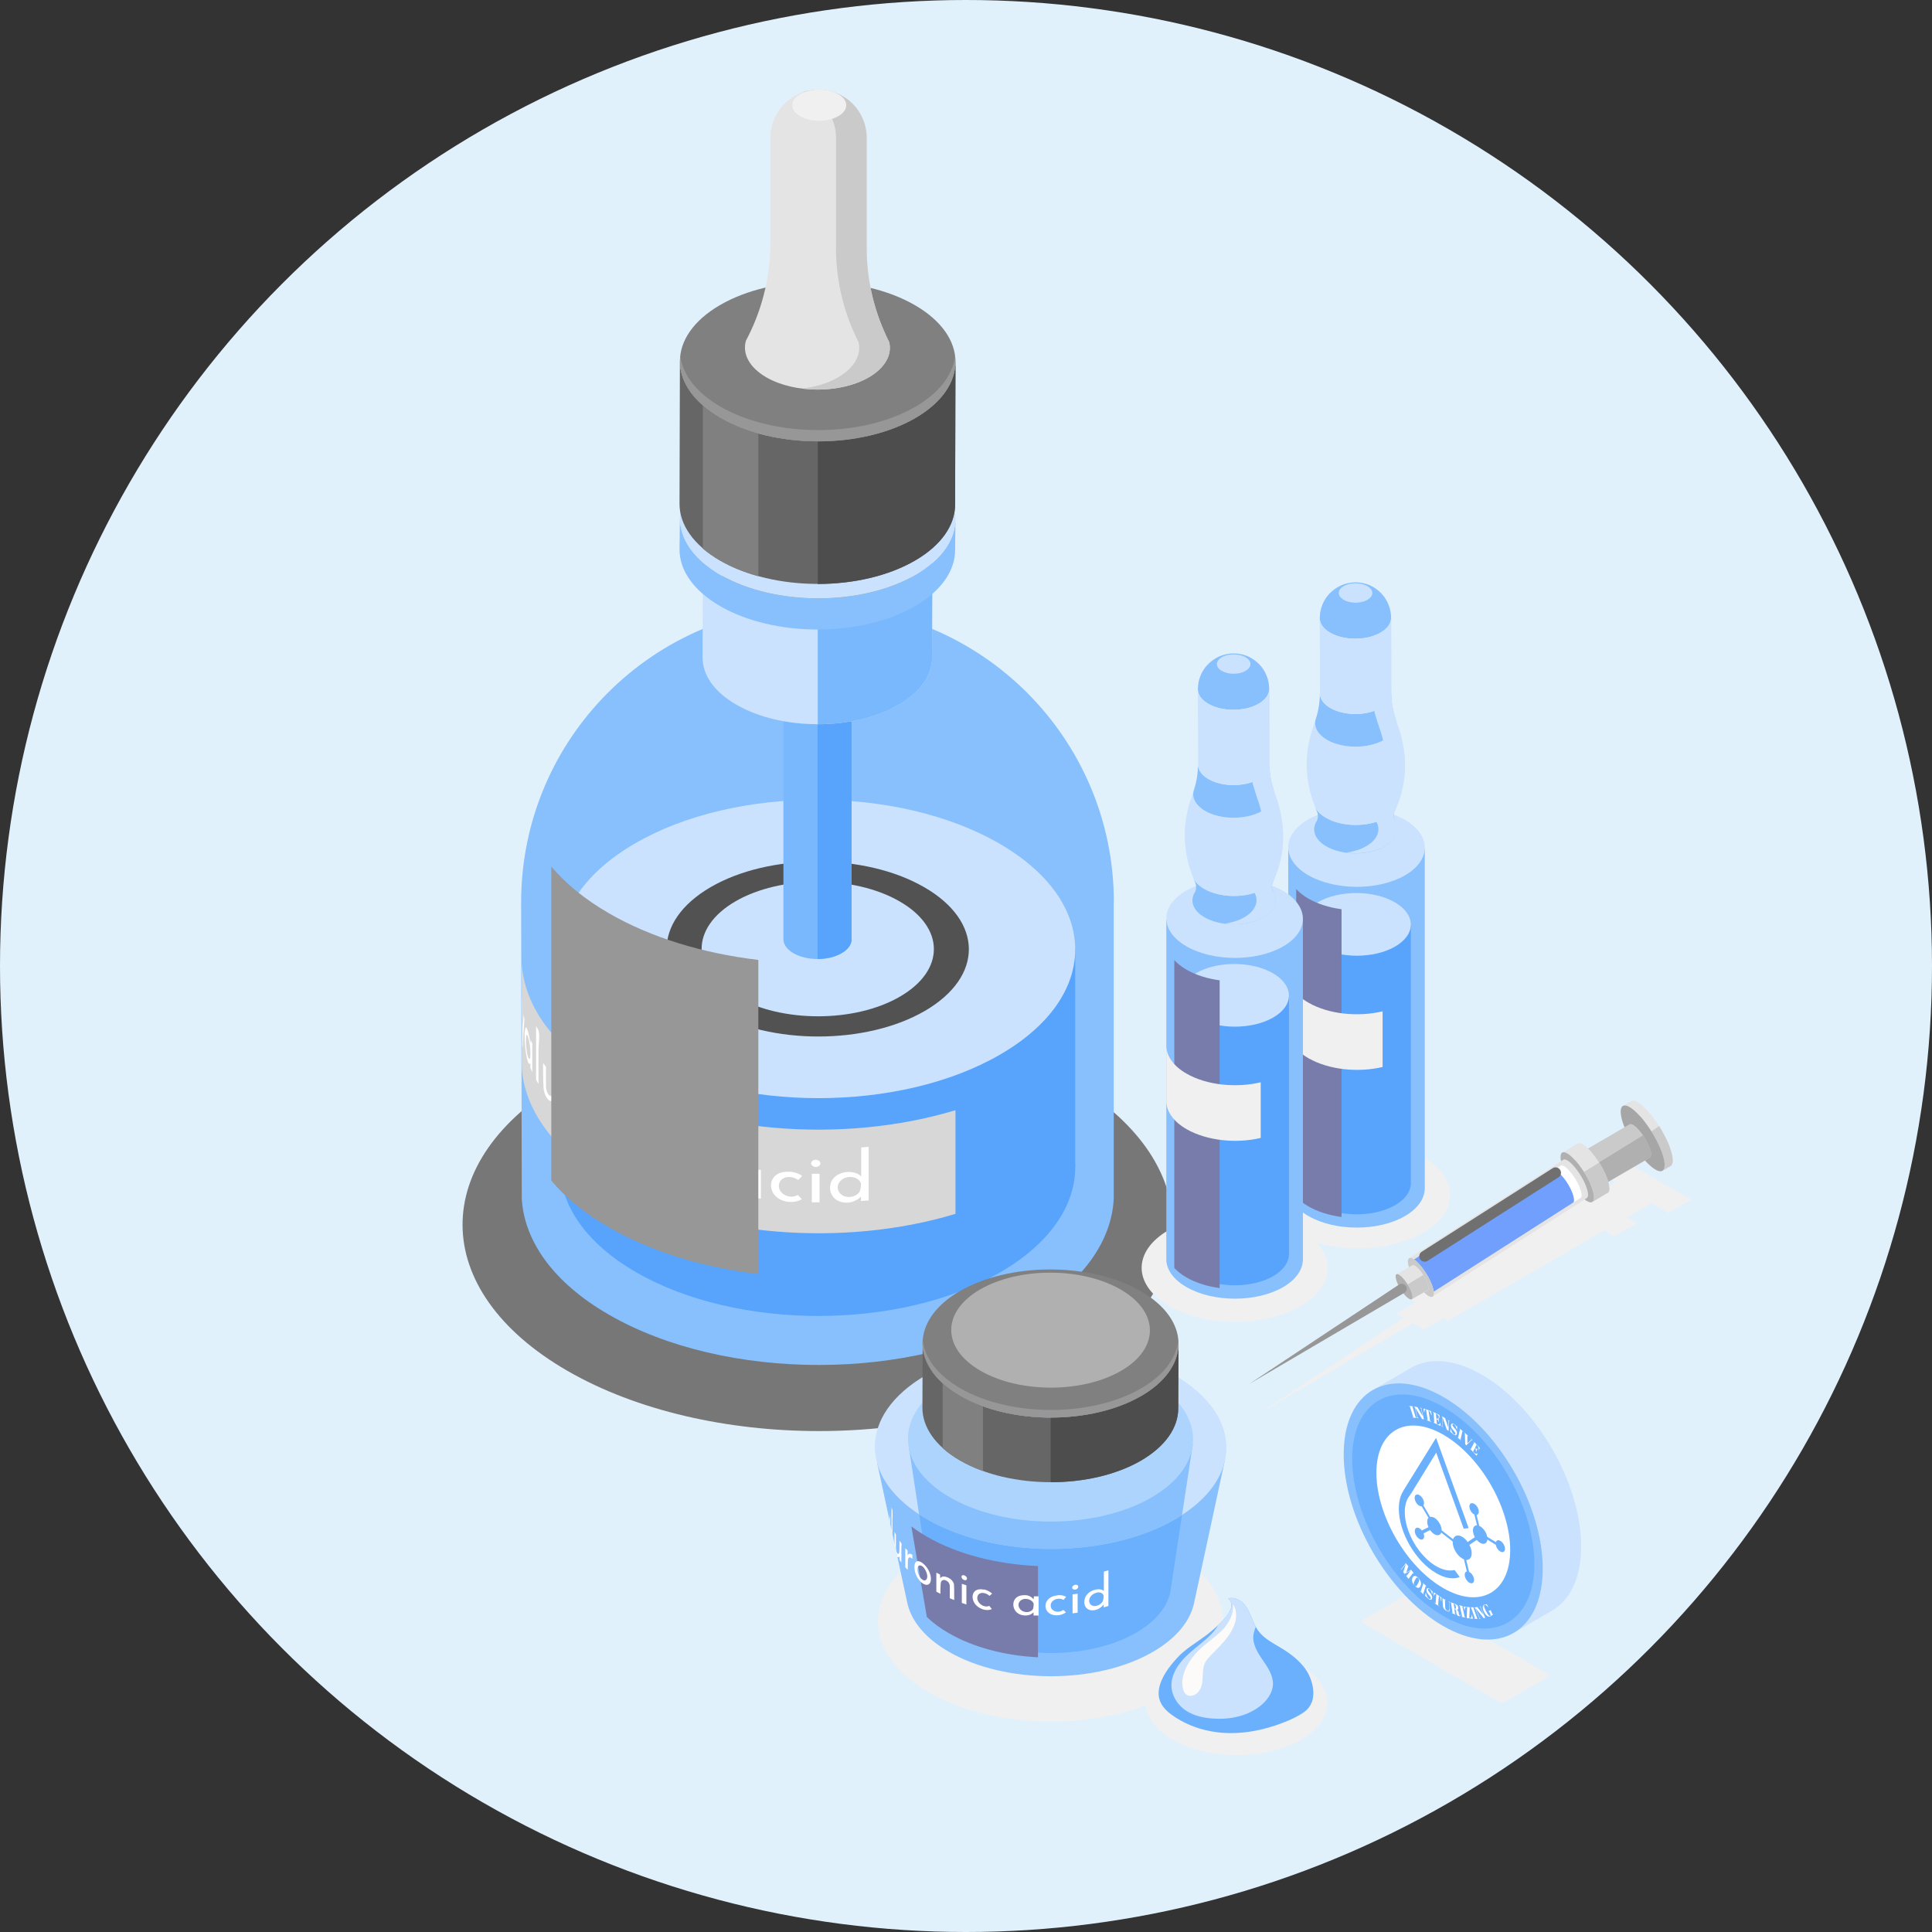 <?xml version="1.0" encoding="UTF-8"?>
<svg xmlns="http://www.w3.org/2000/svg" viewBox="0 0 152.48 152.48">
  <rect x="0" y="0" width="152.48" height="152.48" fill="#333333" stroke="none"/>
  <g isolation="isolate">
    <g id="_レイヤー_1" data-name="レイヤー 1">
      <circle cx="76.24" cy="76.24" r="76.24" fill="#e1f1fc"/>
      <g>
        <g>
          <path d="M118.27,134.3l-10.67-6.18c-.14-.08-.13-.23.04-.32l3.24-1.87c.17-.1.42-.11.56-.02l10.67,6.18c.14.08.13.23-.04.32l-3.24,1.87c-.17.1-.42.11-.56.02Z" fill="#f0f0f0"/>
          <g>
            <g isolation="isolate">
              <path d="M116.96,108.5c-2.18-1.26-4.16-1.38-5.59-.55l-3.03,1.76c1.43-.83,3.41-.71,5.59.55,4.34,2.51,7.85,8.58,7.83,13.57,0,2.48-.88,4.22-2.29,5.04l3.03-1.76c1.41-.82,2.29-2.56,2.29-5.04.01-4.99-3.49-11.06-7.83-13.57Z" fill="#cae2fd"/>
              <path d="M113.93,110.26c4.34,2.51,7.85,8.58,7.83,13.57-.01,4.99-3.54,7-7.88,4.49-4.34-2.51-7.85-8.58-7.83-13.57.01-4.99,3.54-7,7.88-4.49Z" fill="#87c0fd"/>
              <polygon points="109.79 111.51 112.59 112.06 117.22 115.19 120.26 119.88 120.26 123.6 118.78 126.22 115.15 127.38 111.9 125.01 108.66 120.68 107.59 115.89 107.87 113.21 109.79 111.51" fill="#fff"/>
            </g>
            <g>
              <g>
                <path d="M113.91,111.04c-3.97-2.29-7.19-.46-7.19,4.1s3.22,10.11,7.19,12.4c3.97,2.29,7.19.46,7.19-4.1s-3.22-10.11-7.19-12.4ZM113.91,125.34c-2.92-1.68-5.28-5.76-5.28-9.1s2.36-4.69,5.28-3.01c2.92,1.68,5.28,5.76,5.28,9.1s-2.36,4.69-5.28,3.01Z" fill="#6ab0fd"/>
                <g>
                  <path d="M115.91,120.6l-2.57-7.12-2.57,4.15h0s-.05.09-.07.13l-.09.17c-.14.32-.21.71-.21,1.14,0,1.87,1.32,4.15,2.95,5.09.7.41,1.35.5,1.86.31l-.41-.56c-.41.1-.91.01-1.45-.3-1.37-.79-2.48-2.71-2.48-4.27,0-.49.11-.91.32-1.21l.2-.29,1.96-3.19,2.16,5.97s0,.02.01.03l.4-.05s0,0,0,0Z" fill="#6ab0fd"/>
                  <path d="M118.41,121.61c-.17-.1-.3-.05-.35.1l-.68-.42c-.06-.32-.29-.67-.56-.83-.02-.01-.05-.02-.07-.03l-.21-.86c.1-.02.17-.11.17-.26,0-.23-.16-.52-.37-.63s-.37-.02-.37.21.16.52.37.63c0,0,.01,0,.02,0l.21.86c-.19,0-.32.14-.32.4,0,.17.06.37.15.54l-.57.38c-.12-.17-.27-.32-.43-.41-.34-.2-.62-.1-.72.19l-.9-.7s0,0,0,0c0-.36-.26-.8-.57-.99-.13-.07-.24-.09-.34-.07l-.53-.91s.05-.1.05-.18c0-.23-.16-.52-.37-.63-.2-.12-.37-.02-.37.21s.16.52.37.63c.07.04.13.05.19.05l.53.9c-.07.07-.1.18-.1.32s.04.28.1.42l-.52.26c-.06-.07-.12-.13-.19-.17-.2-.12-.37-.02-.37.21s.16.52.37.63c.2.12.37.02.37-.21,0-.07-.02-.15-.05-.23l.52-.26c.1.14.21.26.34.33.25.14.46.08.54-.13l.9.7s0,.03,0,.04c0,.48.34,1.06.75,1.3.05.03.1.05.14.07l.23.95c-.1.02-.17.11-.17.26,0,.23.16.52.37.63.2.12.37.02.37-.21s-.16-.52-.37-.63c0,0-.01,0-.02,0l-.23-.95c.26,0,.43-.19.43-.53,0-.21-.07-.45-.18-.66l.58-.39c.08.09.17.17.27.23.3.17.54.05.57-.26l.66.41c.04.21.18.43.36.53.2.12.37.02.37-.21s-.16-.52-.37-.63Z" fill="#6ab0fd"/>
                </g>
              </g>
              <g>
                <path d="M111.59,124.19h-.01s-.05-.05-.05-.05l-.36.46.05.06h-.01s-.27-.33-.27-.33h.01s.05.05.05.05l.34-.43h0s-.48.27-.48.27l-.11-.14.2-.64h0s-.34.43-.34.43l.05.06h-.01s-.12-.14-.12-.14h.01s.05.05.05.05l.36-.46-.05-.06h.01s.24.29.24.29l-.16.5.38-.22.23.3Z" fill="#fff"/>
                <path d="M111.95,124.55c.2.22.25.44.16.63-.09.19-.24.2-.46-.03-.21-.22-.26-.44-.17-.63.09-.2.26-.2.47.03ZM111.93,124.95c.08-.18.12-.27,0-.39-.11-.12-.16-.04-.25.14l-.03.06c-.08.16-.11.27,0,.38.11.11.16.04.24-.13l.03-.06Z" fill="#fff"/>
                <path d="M112.59,125.19v.02s-.06-.05-.06-.05l-.2.63.05.05v.02s-.31-.28-.31-.28v-.02s.06.05.06.05l.2-.63-.05-.05v-.02s.31.28.31.28Z" fill="#fff"/>
                <path d="M112.92,126.17c.02-.09-.04-.16-.16-.3-.11-.13-.2-.26-.17-.42.02-.12.13-.16.28-.03.09.08.14.15.17.18.02.01.02.01.03,0h.01s-.04.22-.04.22h-.02c-.03-.15-.08-.31-.18-.39-.07-.06-.13-.06-.14,0-.02.08.05.16.14.27.11.12.22.26.19.43-.03.15-.15.17-.3.05-.1-.08-.18-.18-.2-.2-.02-.01-.02,0-.04,0h-.01s.04-.27.04-.27h.02c.03.16.1.36.21.45.06.05.13.07.15,0Z" fill="#fff"/>
                <path d="M113.75,126.36h-.02c-.04-.23-.07-.33-.16-.39h-.01s-.06.73-.06.73l.09.06v.02s-.38-.25-.38-.25v-.02s.09.06.09.06l.06-.74h-.01c-.09-.07-.13-.01-.2.13h-.02s.03-.29.03-.29l.6.41v.29Z" fill="#fff"/>
                <path d="M114.4,126.97l-.02-.54-.07-.04v-.02s.15.08.15.08v.02s-.06-.03-.06-.03l.02.54c0,.19-.04.27-.25.16-.17-.09-.29-.22-.3-.46l-.02-.52-.06-.03v-.02s.32.17.32.17v.02s-.07-.04-.07-.04l.02.56c0,.13.04.24.16.31.1.05.17.01.16-.16Z" fill="#fff"/>
                <path d="M114.78,126.98l.06.42.07.02v.02s-.33-.12-.33-.12v-.02s.06.02.06.02l-.12-.84-.07-.02v-.02s.3.11.3.11c.21.08.32.14.34.33.02.15-.04.18-.14.15h0c.11.06.16.13.18.28v.07c.02.08.03.11.06.12.02,0,.03,0,.03-.09h.02c0,.15-.02.17-.11.14-.13-.05-.17-.11-.2-.29v-.09c-.03-.09-.05-.14-.1-.16l-.05-.02ZM114.78,126.96h.03c.07.04.11,0,.09-.13v-.04c-.03-.14-.07-.18-.14-.21h-.03s.06.38.06.38Z" fill="#fff"/>
                <path d="M115.46,126.76v.02s-.05-.01-.05-.01l.19.86h.05s0,.04,0,.04l-.3-.07v-.02s.05.01.05.01l-.19-.86h-.05s0-.04,0-.04l.3.07Z" fill="#fff"/>
                <path d="M116,126.87l-.04.83h.03c.11.02.18-.07.16-.26h.02s.08.32.08.32l-.49-.06v-.02s.03-.83.03-.83h-.04c-.12-.02-.14.03-.15.23h-.02s-.07-.29-.07-.29l.47.06v.03Z" fill="#fff"/>
                <path d="M116.32,126.84v.03s-.04,0-.04,0l.31.87h.05s0,.02,0,.02h-.28s0-.02,0-.02h.05s-.31-.87-.31-.87h-.05s0-.02,0-.02h.28Z" fill="#fff"/>
                <path d="M117.22,127.69l-.12.02-.65-.8.35.83h.05s.01.02.01.02l-.12.02v-.02s.04,0,.04,0l-.37-.87h-.05s-.01-.02-.01-.02l.24-.04.5.62-.27-.63h-.05s-.01-.02-.01-.02l.12-.02v.02s-.04,0-.04,0l.38.89Z" fill="#fff"/>
                <path d="M117.64,127.42l-.13-.25-.05.02v-.03s.21-.09.21-.09v.03s-.02.01-.02.01l.19.36h-.01s-.03-.02-.06-.01c-.03.01-.07.08-.14.11-.17.06-.34-.04-.5-.35-.16-.31-.13-.52.03-.58.08-.03.14,0,.17-.02.01,0,.01-.02,0-.03h0s.15.27.15.27h-.01c-.12-.12-.23-.23-.3-.2-.08.03-.06.16.08.43l.05.1c.13.26.24.37.31.35.06-.02.04-.06,0-.12Z" fill="#fff"/>
              </g>
              <g>
                <path d="M111.51,110.99v.02s-.04,0-.04,0l.27.87h.05s0,.03,0,.03l-.29-.03v-.02s.04,0,.04,0l-.27-.87h-.05s0-.03,0-.03l.29.03Z" fill="#fff"/>
                <path d="M112.37,112.02l-.14-.03-.54-.91.2.82h.05s0,.04,0,.04l-.13-.03v-.02s.05.01.05.01l-.21-.86h-.05s0-.04,0-.04l.27.06.42.71-.15-.63h-.05s0-.04,0-.04l.13.03v.02s-.05-.01-.05-.01l.22.89Z" fill="#fff"/>
                <path d="M112.99,111.69h-.02c-.09-.23-.13-.33-.22-.36h-.01s.13.83.13.83l.09.03v.03s-.36-.13-.36-.13v-.03s.08.03.08.03l-.13-.84h-.01c-.09-.04-.11.05-.13.23h-.02s-.04-.32-.04-.32l.59.21.06.32Z" fill="#fff"/>
                <path d="M113.6,111.67l.03.25h-.02c-.07-.2-.12-.27-.24-.33l-.04-.02.03.38.03.02c.07.03.1-.02.12-.1h.02s.03.37.03.37h-.02c-.03-.14-.08-.21-.15-.24h-.02s.03.38.03.38l.04.02c.13.06.21,0,.23-.12h.02s.01.27.01.27l-.56-.27v-.03s.06.03.06.03l-.06-.8-.06-.03v-.03s.53.26.53.26Z" fill="#fff"/>
                <path d="M114.33,112.93l-.14-.09-.34-.97-.02.73.06.03v.02s-.14-.09-.14-.09v-.02s.06.03.06.03l.02-.77-.06-.03v-.02s.28.17.28.17l.26.75v-.56s-.04-.03-.04-.03v-.02s.14.09.14.09v.02s-.06-.03-.06-.03l-.02.79Z" fill="#fff"/>
                <path d="M114.87,113.18c.01-.09-.05-.17-.17-.3-.12-.13-.21-.25-.18-.41.02-.12.12-.17.27-.06.09.07.14.14.18.17.02.01.02,0,.03,0h.01s-.02.23-.02.23h-.02c-.04-.15-.09-.31-.2-.39-.07-.05-.13-.05-.14.02-.01.08.06.16.15.26.11.12.23.25.21.43-.02.16-.13.19-.28.08-.1-.07-.18-.17-.21-.19-.02-.01-.02,0-.03.01h-.01s.02-.28.02-.28h.02c.04.16.12.36.23.44.06.05.13.06.14-.02Z" fill="#fff"/>
                <path d="M115.48,112.98v.02s-.06-.05-.06-.05l-.15.68.06.05v.02s-.31-.26-.31-.26v-.02s.06.05.06.05l.15-.68-.06-.05v-.02s.31.26.31.26Z" fill="#fff"/>
                <path d="M116.14,113.61l-.08-.07v-.02s.16.14.16.14v.02s-.05-.04-.05-.04l-.45.43-.08-.08-.03-.89-.05-.04v-.02s.33.3.33.3v.02s-.08-.07-.08-.07v.63s.33-.31.33-.31Z" fill="#fff"/>
                <path d="M116.79,114.28l-.07.17-.02-.02c0-.17-.02-.25-.13-.38l-.03-.04-.13.26.03.03c.06.07.12.06.17.02v.02s-.11.25-.11.25l-.02-.02c.02-.11,0-.18-.06-.25l-.02-.02-.14.27.04.04c.12.13.24.15.31.09l.02.02-.1.17-.51-.56v-.02s.06.06.06.06l.28-.54-.06-.06v-.02s.5.53.5.53Z" fill="#fff"/>
              </g>
            </g>
          </g>
        </g>
        <g>
          <path d="M84.29,85.23c10.98,6.34,11.04,16.62.13,22.96-10.91,6.34-28.65,6.34-39.64,0-10.98-6.34-11.04-16.62-.13-22.96,10.91-6.34,28.65-6.34,39.64,0Z" fill="#787777"/>
          <path d="M87.91,71.21c0-12.92-10.47-23.39-23.39-23.39h0c-12.92,0-23.39,10.47-23.39,23.39l.05,23.39c.19,3.33,2.48,6.63,6.88,9.16,9.16,5.29,23.96,5.29,33.06,0,4.37-2.54,6.62-5.84,6.78-9.16v-23.39Z" fill="#87c0fd"/>
          <g>
            <path d="M78.86,83.76c7.96,4.6,8.01,12.05.09,16.65-7.91,4.6-20.78,4.6-28.75,0-7.96-4.6-8.01-12.05-.09-16.65,7.91-4.6,20.78-4.6,28.75,0Z" fill="#58a4fd"/>
            <rect x="44.21" y="74.9" width="40.65" height="17.18" fill="#58a4fd"/>
            <path d="M78.86,66.57c7.96,4.6,8.01,12.05.09,16.65-7.91,4.6-20.78,4.6-28.75,0-7.96-4.6-8.01-12.05-.09-16.65,7.91-4.6,20.78-4.6,28.75,0Z" fill="#cae2fd"/>
            <g mix-blend-mode="screen">
              <path d="M72.94,70.02c-4.67-2.7-12.22-2.7-16.86,0-4.64,2.7-4.62,7.07.06,9.76,4.67,2.7,12.22,2.7,16.86,0,4.64-2.7,4.62-7.07-.06-9.76ZM71.04,78.65c-3.57,2.08-9.37,2.08-12.96,0-3.59-2.07-3.61-5.43-.04-7.51,3.57-2.07,9.37-2.07,12.96,0,3.59,2.07,3.61,5.43.04,7.51Z" fill="#525252"/>
            </g>
          </g>
          <g isolation="isolate">
            <path d="M67.21,54.43v19.71c0,.4-.27.79-.79,1.09-1.05.61-2.75.61-3.8,0-.53-.31-.79-.71-.79-1.11v-19.71c0,.4.27.8.8,1.11,1.05.61,2.75.61,3.8,0,.52-.3.78-.7.78-1.09Z" fill="#79b8fd"/>
            <path d="M67.21,54.43v19.71c0,.4-.27.79-.79,1.09-.52.3-1.21.46-1.9.46v-19.71c.69,0,1.38-.15,1.91-.46.52-.3.78-.7.78-1.09Z" fill="#58a4fd"/>
            <path d="M66.42,53.32c1.05.61,1.06,1.59.01,2.2-1.05.61-2.75.61-3.8,0-1.05-.61-1.06-1.59-.01-2.2,1.05-.61,2.75-.61,3.8,0Z" fill="gray"/>
          </g>
          <g isolation="isolate">
            <path d="M73.59,42.57l-.03,9.37c0,1.33-.88,2.67-2.63,3.68-3.53,2.05-9.26,2.05-12.81,0-1.79-1.03-2.68-2.38-2.67-3.74l.03-9.37c0,1.35.89,2.7,2.67,3.74,3.55,2.05,9.28,2.05,12.81,0,1.75-1.02,2.63-2.35,2.63-3.68Z" fill="#cae2fd"/>
            <path d="M73.59,42.56l-.03,9.38c0,1.33-.88,2.67-2.63,3.68-1.76,1.03-4.08,1.54-6.39,1.54v-9.38c2.33,0,4.65-.51,6.42-1.54,1.75-1.02,2.63-2.35,2.63-3.68Z" fill="#79b8fd"/>
            <path d="M70.91,38.83c3.55,2.05,3.57,5.37.04,7.42-3.53,2.05-9.26,2.05-12.81,0-3.55-2.05-3.57-5.37-.04-7.42,3.53-2.05,9.26-2.05,12.81,0Z" fill="gray"/>
          </g>
          <g isolation="isolate">
            <path d="M75.41,40.96l-.03,2.46c0,1.6-1.06,3.2-3.16,4.42-4.23,2.46-11.12,2.46-15.38,0-2.14-1.24-3.22-2.86-3.21-4.49l.03-2.46c0,1.62,1.07,3.25,3.21,4.49,4.26,2.46,11.15,2.46,15.38,0,2.1-1.22,3.16-2.82,3.16-4.42Z" fill="#87c0fd"/>
            <path d="M72.2,36.47c4.26,2.46,4.28,6.45.05,8.91-4.23,2.46-11.12,2.46-15.38,0-4.26-2.46-4.28-6.45-.05-8.91,4.23-2.46,11.12-2.46,15.38,0Z" fill="#cae2fd"/>
          </g>
          <g isolation="isolate">
            <path d="M75.41,28.56l-.03,11.26c0,1.6-1.06,3.2-3.16,4.42-4.23,2.46-11.12,2.46-15.38,0-2.14-1.24-3.22-2.86-3.21-4.49l.03-11.26c0,1.62,1.07,3.25,3.21,4.49,4.26,2.46,11.15,2.46,15.38,0,2.1-1.22,3.16-2.82,3.16-4.42Z" fill="#666"/>
            <path d="M59.85,34.21v11.27c-1.09-.3-2.11-.71-3.02-1.23-.51-.3-.97-.62-1.36-.95v-11.29c.4.35.86.68,1.39.98.89.52,1.91.93,2.98,1.22Z" fill="gray"/>
            <path d="M75.41,28.56l-.03,11.26c0,1.6-1.06,3.2-3.16,4.42-2.12,1.23-4.9,1.85-7.68,1.85v-11.26c2.79,0,5.59-.61,7.71-1.84,2.1-1.22,3.16-2.82,3.16-4.43Z" fill="#4d4d4d"/>
            <path d="M72.2,24.08c4.26,2.46,4.28,6.45.05,8.91-4.23,2.46-11.12,2.46-15.38,0-4.26-2.46-4.28-6.45-.05-8.91,4.23-2.46,11.12-2.46,15.38,0Z" fill="gray"/>
            <path d="M72.25,32.1c-4.23,2.46-11.12,2.46-15.38,0-1.94-1.12-3-2.56-3.18-4.03-.21,1.76.85,3.57,3.18,4.92,4.26,2.46,11.15,2.46,15.38,0,2.3-1.34,3.34-3.13,3.13-4.88-.18,1.45-1.22,2.88-3.13,3.99Z" fill="#979797"/>
          </g>
          <path d="M68.57,29.78c-2.23,1.29-5.85,1.29-8.09,0-1.36-.79-1.9-1.87-1.61-2.89.13-.25.26-.5.38-.76,1.02-2.17,1.55-4.55,1.55-6.97v-8.29c0-1.05.42-2,1.11-2.69.69-.69,1.64-1.11,2.69-1.11,2.1,0,3.8,1.7,3.8,3.8v8.7c0,2.28.47,4.52,1.38,6.58.12.29.26.58.4.86.23.98-.31,2.01-1.61,2.77Z" fill="#e4e4e4"/>
          <path d="M70.18,27.01c-.14-.28-.28-.57-.4-.86-.9-2.06-1.38-4.31-1.38-6.58v-8.7c0-2.1-1.7-3.8-3.8-3.8-.42,0-.83.07-1.21.2,1.5.5,2.59,1.92,2.59,3.6v8.7c0,2.28.47,4.52,1.38,6.58.12.29.26.58.4.86.23.98-.31,2.01-1.61,2.77-.8.47-1.79.76-2.83.89,1.84.23,3.82-.07,5.25-.89,1.3-.76,1.84-1.79,1.61-2.77Z" fill="#cacaca"/>
          <path d="M66.16,9.17c-.83.48-2.18.48-3.01,0-.83-.48-.84-1.26,0-1.74.83-.48,2.18-.48,3.01,0,.83.48.84,1.26,0,1.74Z" fill="#f0f0f0"/>
          <path d="M75.41,87.62v8.18c-8.79,2.67-19.92,1.85-27.35-2.43-4.4-2.54-6.69-5.84-6.88-9.16v-8.18c.19,3.32,2.48,6.63,6.88,9.16,7.43,4.29,18.55,5.1,27.35,2.43Z" fill="#d7d7d7"/>
          <g>
            <path d="M41.23,78.83v.28c.01.64.02,1.49.03,2.12.02-.34.04-.78.07-1.12l.06.33c-.08,1.06-.1,1.28-.15,2.34l-.02-.35.02-.8c0-.73-.02-1.71-.02-2.45v-.35h0Z" fill="#fff"/>
            <path d="M41.67,83.41c-.18-.54-.21-1.8-.08-1.74.07.03.23.61.27,1.21,0,.5,0,.79-.11.68-.02-.02-.05-.08-.08-.15h0ZM41.65,81.34c-.09-.26-.12-.26-.15-.25-.25.31.02,2.91.3,2.88.03,0,.05-.04.06-.06v.37s.15.35.15.35c0-.68,0-1.59,0-2.26l-.14-.32c0,.1,0,.23-.01.33-.03-.23-.09-.68-.21-1.03h0Z" fill="#fff"/>
            <path d="M42.5,81.32l-.19-.34c0,.81,0,1.89,0,2.7,0,.46,0,1.08,0,1.54l.19.34c0-.81,0-1.89,0-2.7,0-.46.12-1.09,0-1.54h0Z" fill="#fff"/>
            <path d="M43.93,85.23l-.28-.32q0,1.23-.03,1.34c-.05.24-.16.31-.28.19-.07-.07-.23-.27-.25-.74,0-.45,0-1.04,0-1.49l-.23-.33q0,1.93.07,2.22c.15.62.49.93.67.75.01-.01.03-.04.06-.09l.02.45.26.29c0-.68.24-1.63,0-2.26h0Z" fill="#fff"/>
            <path d="M45.39,86.54c-.12-.09-.46-.25-.62.08l-.02-.56-.29-.28c0,.68,0,1.59,0,2.26l.33.31q0-1.22.05-1.33c.1-.22.3-.22.54,0l.02-.5h0Z" fill="#fff"/>
            <path d="M46.6,89.47c-.61-.44-.74-1.62-.31-1.67.54-.07,1.17,1.23.81,1.68-.08.1-.24.19-.51,0h0ZM46.62,87.49c-.78-.54-1.09.03-.93.88.23,1.29,1.42,2.12,1.83,1.54.37-.52,0-1.79-.9-2.42h0Z" fill="#fff"/>
            <path d="M49.6,89.25c-.41-.2-.71-.17-.87.08l-.03-.46-.43-.24c0,.68,0,1.59,0,2.26l.47.26q0-1.32.09-1.46c.21-.35.62-.12.78.05.12.12.19.28.2.47,0,.45,0,1.05,0,1.5l.5.24q0-1.78-.03-1.9c-.06-.24-.28-.6-.69-.8h0Z" fill="#fff"/>
            <path d="M51.74,90.28l-.52-.21c0,.68,0,1.59,0,2.26l.52.21c0-.68,0-1.59,0-2.26h0ZM51.49,89.09c-.26-.1-.38.08-.29.29.13.3.51.39.58.19.07-.18-.1-.41-.3-.49h0Z" fill="#fff"/>
            <path d="M53.73,90.92c-1.22-.37-1.54.65-1.09,1.48.39.74,1.37,1.18,2.01.9-.09-.12-.2-.28-.29-.4-.7.27-1.61-.62-1.32-1.3.17-.39.76-.43,1.35.13.08-.08.2-.18.28-.25-.12-.12-.39-.39-.94-.56h0Z" fill="#fff"/>
            <path d="M58.58,94.02c-.79-.14-1.19-1.07-.63-1.46.43-.3,1.29-.05,1.49.56q0,.57-.15.72c-.06.06-.28.25-.71.18h0ZM58.46,92.01c-1.43-.22-1.61,1.08-1.08,1.8.49.66,1.55.84,2.07.34v.37s.6.08.6.08c0-.68,0-1.59,0-2.26l-.55-.07c-.01.11-.03.25-.05.35-.16-.23-.46-.52-.99-.6h0Z" fill="#fff"/>
            <path d="M62.28,92.48c-1.44-.08-1.76,1.17-1.11,1.88.49.54,1.49.67,2.11.28-.09-.1-.22-.23-.31-.33-.7.41-1.66-.17-1.48-.89.13-.5.83-.74,1.51-.29.09-.1.22-.22.31-.32-.13-.09-.43-.3-1.03-.34h0Z" fill="#fff"/>
            <path d="M64.68,92.64h-.61c0,.67,0,1.58,0,2.25h.61c0-.67,0-1.58,0-2.25h0ZM64.39,91.53c-.33,0-.47.28-.3.45.24.24.65.1.66-.16,0-.17-.19-.28-.36-.29h0Z" fill="#fff"/>
            <path d="M67.03,94.47c-.77.03-1.2-.74-.7-1.27.47-.49,1.42-.38,1.62.2q0,.55-.16.73c-.12.14-.35.32-.76.34h0ZM68.57,90.51l-.6.05c0,.68,0,1.6,0,2.28-.66-.66-2.45-.38-2.46.89,0,1.25,1.6,1.55,2.42.73,0,0,.02-.02.02-.03v.36s.61-.05.61-.05c0-.81,0-1.89,0-2.7,0-.46,0-1.08,0-1.54h0Z" fill="#fff"/>
          </g>
          <path d="M59.85,75.76v24.79c-4.32-.51-8.43-1.74-11.79-3.68-1.91-1.1-3.43-2.35-4.55-3.69v-24.79c1.12,1.33,2.63,2.58,4.55,3.69,3.36,1.94,7.48,3.17,11.79,3.68Z" fill="#979797" mix-blend-mode="screen"/>
        </g>
        <g>
          <path d="M102.65,103.09c-2.86,1.65-7.51,1.64-10.38-.02-2.88-1.66-2.89-4.34-.03-5.99,2.86-1.65,7.51-1.64,10.38.02,2.88,1.66,2.89,4.34.03,5.99Z" fill="#f0f0f0"/>
          <path d="M112.32,97.29c-2.86,1.65-7.51,1.64-10.38-.02-2.88-1.66-2.89-4.34-.03-5.99,2.86-1.65,7.51-1.64,10.38.02,2.88,1.66,2.89,4.34.03,5.99Z" fill="#f0f0f0"/>
          <g>
            <g>
              <path d="M112.45,93.78h0v-26.8h-10.78v26.8h0c0,.79.54,1.59,1.59,2.19,2.11,1.22,5.52,1.22,7.62.01,1.05-.61,1.57-1.41,1.57-2.21Z" fill="#87c0fd"/>
              <path d="M110.88,69.09c-2.1,1.21-5.51,1.2-7.62-.01-2.11-1.22-2.12-3.19-.02-4.4,2.1-1.21,5.51-1.2,7.62.01,2.11,1.22,2.12,3.19.02,4.4Z" fill="#cae2fd"/>
            </g>
            <g>
              <path d="M111.35,93.37h0v-20.33h-8.57v20.33h0c0,.63.43,1.26,1.26,1.74,1.68.97,4.39.97,6.06.01.84-.48,1.25-1.12,1.25-1.76Z" fill="#58a4fd"/>
              <path d="M110.1,74.71c-1.67.96-4.38.96-6.06-.01-1.68-.97-1.69-2.54-.02-3.5,1.67-.96,4.38-.96,6.06.01,1.68.97,1.69,2.54.02,3.5Z" fill="#cae2fd"/>
            </g>
            <g>
              <path d="M110.09,64.79c-.05-.09-.16-.38-.04-.72.06-.15.12-.29.18-.44-.14.34-.45.67-.93.94-1.32.74-3.43.72-4.7-.05-.42-.25-.69-.55-.83-.87.06.14.12.29.18.43.11.26.06.56-.03.72-.22.35-.26.73-.11,1.1.13.32.4.62.82.87,1.25.75,3.33.78,4.63.05.47-.26.78-.59.92-.93.15-.36.11-.74-.11-1.1Z" fill="#87c0fd"/>
              <path d="M110.43,57.59s-.02-.06-.03-.09c0-.01-.01-.03-.02-.04,0-.03-.02-.06-.03-.09,0-.03-.02-.06-.03-.09,0-.01-.01-.03-.02-.04,0-.03-.02-.06-.03-.09,0-.03-.02-.06-.03-.09,0-.01-.01-.03-.02-.04,0-.03-.02-.06-.03-.09,0-.03-.02-.06-.03-.09,0-.01-.01-.03-.02-.04,0-.03-.02-.06-.03-.09.2.6-.11,1.24-.92,1.7-1.27.71-3.3.69-4.52-.05-.75-.45-1.02-1.06-.83-1.63,0,.03-.02.06-.03.09,0,.01-.01.03-.01.04,0,.03-.02.06-.03.09,0,.03-.02.06-.03.09,0,.01-.01.03-.01.04,0,.03-.02.06-.03.09s-.02.06-.03.09c0,.01-.01.03-.01.04,0,.03-.02.06-.03.09s-.02.06-.03.09c0,.01-.01.03-.01.04,0,.03-.02.06-.03.09l6.87-.02ZM103.56,57.61c-.32.98-.47,2-.43,3.04.06,1.48.47,2.54.65,2.99.13.32.41.62.83.88,1.27.76,3.37.79,4.7.05.48-.27.79-.59.93-.94.39-.95.6-1.96.64-2.99.05-1.49-.3-2.57-.45-3.04l-6.88.02Z" fill="#cae2fd"/>
              <path d="M110.13,56.7c-.2-.58-.27-1.11-.31-1.49-.01-.17-.02-.33-.02-.5,0,.43-.29.86-.87,1.18-1.12.63-2.91.61-3.98-.04-.52-.31-.78-.72-.78-1.12,0,.15,0,.31-.02.46-.05.77-.23,1.33-.3,1.53-.04.12-.06.24-.06.36,0,.46.3.92.89,1.28,1.22.74,3.25.76,4.52.05.66-.37.99-.85.98-1.34,0-.12-.02-.24-.06-.36Z" fill="#87c0fd"/>
              <path d="M109.41,47.36c-.15-.27-.45-.67-.98-1-.24-.15-.73-.39-1.42-.4-.48,0-.99.12-1.4.36-.45.26-.81.6-1.06,1.03-.19.32-.26.57-.31.77-.06.23-.07.45-.08.67,0,.41.26.81.78,1.12,1.08.65,2.86.67,3.98.04.58-.32.87-.75.87-1.18-.01-.54-.13-.96-.38-1.41Z" fill="#87c0fd"/>
              <path d="M107.92,47.34c-.51.3-1.35.3-1.87,0-.52-.3-.52-.78,0-1.08.51-.3,1.35-.3,1.87,0s.52.78,0,1.08Z" fill="#cae2fd"/>
              <path d="M109.79,48.77c0,.43-.29.86-.87,1.18-1.12.63-2.91.61-3.98-.04-.52-.31-.78-.72-.78-1.12l.02,5.94c0,.41.26.81.78,1.12,1.08.65,2.86.67,3.98.04.58-.32.87-.75.87-1.18l-.02-5.94Z" fill="#cae2fd"/>
            </g>
            <path d="M108.66,63.77s.05-.09.07-.14c-.02.05-.05.09-.07.14Z" fill="#c0c2d9" mix-blend-mode="multiply"/>
            <path d="M109.4,47.36c-.04-.07-.09-.14-.14-.22.06.08.11.16.15.22.06.11.12.22.16.33-.05-.11-.1-.22-.17-.33Z" fill="#c0c2d9" mix-blend-mode="multiply"/>
            <path d="M110.06,64.06c-.13.34-.02.64.04.72.22.35.26.73.11,1.1-.14.34-.45.67-.92.93-.84.47-1.99.62-3.04.48.56-.08,1.09-.23,1.53-.48.47-.26.78-.59.92-.93.15-.36.11-.74-.11-1.1-.05-.09-.16-.38-.04-.72.06-.15.12-.29.18-.43,0,0,0,0,0,0,.39-.95.61-1.96.64-2.99.05-1.47-.29-2.55-.44-3.02-.01-.03-.03-.08-.04-.1,0-.01-.01-.03-.02-.05,0-.02-.02-.06-.03-.09-.01-.02-.02-.06-.03-.09,0-.01-.01-.03-.01-.04,0-.03-.02-.06-.03-.09-.01-.03-.02-.06-.03-.09,0-.01-.01-.03-.01-.04-.01-.03-.02-.06-.03-.09-.01-.03-.02-.06-.03-.09,0-.01-.01-.03-.01-.05-.01-.02-.02-.06-.03-.09-.2-.58-.27-1.11-.31-1.49-.01-.17-.02-.33-.02-.5v-4.49c.22-.07.43-.16.63-.27.58-.32.87-.75.87-1.18v5.94c.01.17.02.33.04.5.03.38.11.91.31,1.49.01.03.02.06.03.09,0,.01.01.03.01.05.01.02.02.06.03.09,0,.02.02.06.03.09,0,.01.01.03.01.04.01.02.02.06.03.09,0,.02.02.06.03.09,0,.01.01.03.01.04.01.03.02.06.03.09,0,.03.02.06.03.09,0,.01.01.03.02.05,0,.02.53,1.64.48,3.13-.03,1.03-.25,2.04-.64,2.99,0,0,0,0,0,0-.02.05-.05.09-.07.14.02-.05.06-.09.07-.14-.06.15-.12.29-.18.43Z" fill="#cae2fd" mix-blend-mode="multiply"/>
            <path d="M105.88,71.76v24.29c-.96-.13-1.87-.41-2.62-.84-.4-.23-.71-.48-.96-.75v-24.29c.25.27.57.52.96.75.75.43,1.66.71,2.62.84Z" fill="#787cab" mix-blend-mode="screen"/>
            <path d="M109.12,79.82v4.39c-1.94.46-4.26.22-5.85-.69-.53-.31-.92-.65-1.19-1.03-.27-.37-.4-.77-.41-1.16v-4.39c.01.79.54,1.59,1.59,2.19,1.59.92,3.91,1.15,5.85.69Z" fill="#f0f0f0"/>
          </g>
          <g>
            <g>
              <path d="M102.83,99.39h0v-26.8h-10.78v26.8h0c0,.79.54,1.59,1.59,2.19,2.11,1.22,5.52,1.22,7.62.01,1.05-.61,1.57-1.41,1.57-2.21Z" fill="#87c0fd"/>
              <path d="M101.26,74.7c-2.1,1.21-5.51,1.2-7.62-.01-2.11-1.22-2.12-3.19-.02-4.4,2.1-1.21,5.51-1.2,7.62.01,2.11,1.22,2.12,3.19.02,4.4Z" fill="#cae2fd"/>
            </g>
            <g>
              <path d="M101.73,98.97h0v-20.33h-8.57v20.33h0c0,.63.43,1.26,1.26,1.74,1.68.97,4.39.97,6.06.01.84-.48,1.25-1.12,1.25-1.76Z" fill="#58a4fd"/>
              <path d="M100.48,80.31c-1.67.96-4.38.96-6.06-.01-1.68-.97-1.69-2.54-.02-3.5,1.67-.96,4.38-.96,6.06.01,1.68.97,1.69,2.54.02,3.5Z" fill="#cae2fd"/>
            </g>
            <g>
              <path d="M100.48,70.39c-.05-.09-.16-.38-.04-.72.06-.15.12-.29.18-.44-.14.34-.45.67-.93.94-1.32.74-3.43.72-4.7-.05-.42-.25-.69-.55-.83-.87.06.14.12.29.18.43.11.26.06.56-.03.72-.22.35-.26.73-.11,1.1.13.32.4.62.82.87,1.25.75,3.33.78,4.63.05.47-.26.78-.59.92-.93.15-.36.11-.74-.11-1.1Z" fill="#87c0fd"/>
              <path d="M100.81,63.2s-.02-.06-.03-.09c0-.01-.01-.03-.02-.04,0-.03-.02-.06-.03-.09,0-.03-.02-.06-.03-.09,0-.01-.01-.03-.02-.04,0-.03-.02-.06-.03-.09,0-.03-.02-.06-.03-.09,0-.01-.01-.03-.02-.04,0-.03-.02-.06-.03-.09,0-.03-.02-.06-.03-.09,0-.01-.01-.03-.02-.04,0-.03-.02-.06-.03-.09.2.6-.11,1.24-.92,1.7-1.27.71-3.3.69-4.52-.05-.75-.45-1.02-1.06-.83-1.63,0,.03-.02.06-.03.09,0,.01-.01.03-.01.04,0,.03-.02.06-.03.09,0,.03-.02.06-.03.09,0,.01-.01.03-.01.04,0,.03-.02.06-.03.09,0,.03-.02.06-.03.09,0,.01-.01.03-.01.04,0,.03-.02.06-.03.09,0,.03-.02.06-.03.09,0,.01-.01.03-.01.04,0,.03-.02.06-.03.09l6.87-.02ZM93.94,63.22c-.32.98-.47,2-.43,3.04.06,1.48.47,2.54.65,2.99.13.32.41.62.83.88,1.27.76,3.37.79,4.7.05.48-.27.79-.59.93-.94.39-.95.6-1.96.64-2.99.05-1.49-.3-2.57-.45-3.04l-6.88.02Z" fill="#cae2fd"/>
              <path d="M100.51,62.31c-.2-.58-.27-1.11-.31-1.49-.01-.17-.02-.33-.02-.5,0,.43-.29.86-.87,1.18-1.12.63-2.91.61-3.98-.04-.52-.31-.78-.72-.78-1.12,0,.15,0,.31-.02.46-.05.77-.23,1.33-.3,1.53-.04.12-.06.24-.06.36,0,.46.3.92.89,1.28,1.22.74,3.25.76,4.52.05.66-.37.99-.85.98-1.34,0-.12-.02-.24-.06-.36Z" fill="#87c0fd"/>
              <path d="M99.79,52.97c-.15-.27-.45-.67-.98-1-.24-.15-.73-.39-1.42-.4-.48,0-.99.12-1.4.36-.45.26-.81.6-1.06,1.03-.19.32-.26.57-.31.77-.06.23-.07.45-.08.67,0,.41.26.81.78,1.12,1.08.65,2.86.67,3.98.04.58-.32.87-.75.87-1.18-.01-.54-.13-.96-.38-1.41Z" fill="#87c0fd"/>
              <path d="M98.3,52.95c-.51.3-1.35.3-1.87,0-.52-.3-.52-.78,0-1.08.51-.3,1.35-.3,1.87,0,.52.3.52.78,0,1.08Z" fill="#cae2fd"/>
              <path d="M100.17,54.38c0,.43-.29.86-.87,1.18-1.12.63-2.91.61-3.98-.04-.52-.31-.78-.72-.78-1.12l.02,5.94c0,.41.26.81.78,1.12,1.08.65,2.86.67,3.98.04.58-.32.87-.75.87-1.18l-.02-5.94Z" fill="#cae2fd"/>
            </g>
            <path d="M99.04,69.37s.05-.09.07-.14c-.02.05-.05.09-.07.14Z" fill="#c0c2d9" mix-blend-mode="multiply"/>
            <path d="M99.79,52.97c-.04-.07-.09-.14-.14-.22.06.08.11.16.15.22.06.11.12.22.16.33-.05-.11-.1-.22-.17-.33Z" fill="#c0c2d9" mix-blend-mode="multiply"/>
            <path d="M100.44,69.67c-.13.34-.02.64.04.72.22.35.26.73.11,1.1-.14.34-.45.67-.92.93-.84.47-1.99.62-3.04.48.56-.08,1.09-.23,1.53-.48.47-.26.78-.59.92-.93.15-.36.11-.74-.11-1.1-.05-.09-.16-.38-.04-.72.06-.15.12-.29.18-.43,0,0,0,0,0,0,.39-.95.61-1.96.64-2.99.05-1.47-.29-2.55-.44-3.02-.01-.03-.03-.08-.04-.1,0-.01-.01-.03-.02-.05,0-.02-.02-.06-.03-.09-.01-.02-.02-.06-.03-.09,0-.01-.01-.03-.01-.04,0-.03-.02-.06-.03-.09-.01-.03-.02-.06-.03-.09,0-.01-.01-.03-.01-.04-.01-.03-.02-.06-.03-.09-.01-.03-.02-.06-.03-.09,0-.01-.01-.03-.01-.05-.01-.02-.02-.06-.03-.09-.2-.58-.27-1.11-.31-1.49-.01-.17-.02-.33-.02-.5v-4.49c.22-.07.43-.16.63-.27.58-.32.87-.75.87-1.18v5.94c.01.17.02.33.04.5.03.38.11.91.31,1.49.01.03.02.06.03.09,0,.01.01.03.01.05.01.02.02.06.03.09,0,.02.02.06.03.09,0,.01.01.03.01.04.01.02.02.06.03.09,0,.02.02.06.03.09,0,.01.01.03.01.04.01.03.02.06.03.09,0,.03.02.06.03.09,0,.01.01.03.02.05,0,.02.53,1.64.48,3.13-.03,1.03-.25,2.04-.64,2.99,0,0,0,0,0,0-.02.05-.05.09-.07.14.02-.05.06-.09.07-.14-.06.15-.12.29-.18.43Z" fill="#cae2fd" mix-blend-mode="multiply"/>
            <path d="M96.26,77.37v24.29c-.96-.13-1.87-.41-2.62-.84-.4-.23-.71-.48-.96-.75v-24.29c.25.27.57.52.96.75.75.43,1.66.71,2.62.84Z" fill="#787cab" mix-blend-mode="screen"/>
            <path d="M99.5,85.42v4.39c-1.94.46-4.26.22-5.85-.69-.53-.31-.92-.65-1.19-1.03-.27-.37-.4-.77-.41-1.16v-4.39c.01.79.54,1.59,1.59,2.19,1.59.92,3.91,1.15,5.85.69Z" fill="#f0f0f0"/>
          </g>
          <g>
            <polygon points="127.97 91.51 126.17 92.55 127.48 93.31 125.54 94.43 124.75 93.97 122.95 95.01 123.74 95.47 111.39 102.6 111.74 102.79 110.21 103.68 110.78 104 99.48 111.5 111.51 104.43 112.39 104.93 113.92 104.05 114.26 104.25 117.77 102.22 126.6 97.12 127.4 97.58 129.2 96.54 128.41 96.08 130.35 94.96 131.66 95.72 133.47 94.68 127.97 91.51" fill="#f0f0f0"/>
            <g>
              <g isolation="isolate">
                <path d="M132.01,91.41c-.1-.96-.95-2.59-1.91-3.67-.63-.7-1.13-.99-1.38-.83l-.65.37c.25-.15.76.13,1.38.83.96,1.08,1.81,2.71,1.91,3.67.03.33-.03.54-.16.62l.65-.37c.13-.08.2-.29.16-.62Z" fill="#e4e4e4"/>
                <path d="M131.85,92.03l-.65.37c.14-.08.2-.29.16-.62-.06-.65-.47-1.6-1.03-2.48l.61-.43c.57.9,1,1.88,1.07,2.54.03.33-.03.54-.16.62Z" fill="#cacaca"/>
                <path d="M129.46,88.11c.96,1.08,1.81,2.71,1.91,3.67.1.96-.6.86-1.56-.21-.96-1.08-1.79-2.7-1.89-3.66-.1-.96.58-.87,1.54.21Z" fill="#a6a6a6"/>
              </g>
              <g isolation="isolate">
                <path d="M130.31,91.03c-.05-.49-.49-1.32-.98-1.87-.32-.36-.58-.5-.71-.43l-3.78,2.2c.13-.08.39.07.71.43.49.55.93,1.38.98,1.87.02.17-.01.28-.08.32l3.78-2.2c.07-.04.1-.15.08-.32Z" fill="#cacaca"/>
                <path d="M130.23,91.35l-3.78,2.2c.07-.04.1-.15.08-.32-.03-.35-.26-.87-.57-1.34l3.72-2.29c.34.49.6,1.07.64,1.44.02.17-.01.27-.09.31Z" fill="#b0b0b0"/>
                <path d="M125.55,91.35c.49.55.93,1.38.98,1.87.05.49-.31.44-.8-.11-.49-.55-.92-1.38-.97-1.87-.05-.49.3-.44.79.11Z" fill="#cacaca"/>
              </g>
              <g isolation="isolate">
                <path d="M127.01,93.67c-.07-.73-.72-1.97-1.45-2.79-.48-.53-.86-.75-1.05-.63l-1.2.72c.19-.12.58.1,1.05.63.73.82,1.38,2.06,1.45,2.79.03.25-.02.41-.12.47l1.2-.72c.1-.06.15-.22.12-.47Z" fill="#e4e4e4"/>
                <path d="M126.88,94.14l-1.2.72c.1-.06.15-.22.13-.47-.05-.5-.37-1.23-.79-1.9l1.19-.73c.43.68.75,1.42.8,1.92.03.25-.02.41-.12.47Z" fill="#cacaca"/>
                <path d="M124.35,91.6c.73.82,1.38,2.06,1.45,2.79.07.73-.46.66-1.19-.16-.73-.82-1.36-2.06-1.44-2.79-.07-.73.44-.66,1.17.16Z" fill="#b0b0b0"/>
              </g>
              <g isolation="isolate">
                <path d="M125.33,94.19c-.06-.57-.56-1.53-1.13-2.17-.37-.42-.67-.58-.82-.49l-12.18,7.78c.15-.09.45.08.82.49.57.64,1.07,1.6,1.13,2.17.02.2-.02.32-.1.37l12.18-7.78c.08-.05.12-.17.1-.37Z" fill="#e4e4e4"/>
                <path d="M124.82,94.24c-.05-.48-.47-1.29-.95-1.82-.31-.35-.56-.49-.69-.42l-.59.38c.13-.05.37.09.67.42.48.53.9,1.34.95,1.82.02.17-.01.27-.08.31l.61-.39c.07-.04.1-.14.08-.31Z" fill="#fff"/>
                <path d="M124.13,94.93l-10.97,7.01c-.07-.57-.56-1.51-1.12-2.14-.16-.18-.31-.32-.44-.4l10.98-7.02c.13-.07.38.07.69.42.48.53.9,1.34.95,1.82.02.17-.01.27-.08.31Z" fill="#719ffd"/>
                <path d="M112.03,99.8c.57.64,1.07,1.6,1.13,2.17.06.57-.36.51-.92-.13-.57-.64-1.06-1.6-1.12-2.17-.06-.57.34-.51.91.12Z" fill="#cacaca"/>
                <g isolation="isolate">
                  <path d="M112.74,101.59c-.04-.37-.37-1-.74-1.41-.24-.27-.44-.38-.53-.32l-1.26.72c.1-.06.29.05.53.32.37.42.7,1.04.74,1.41.01.13-.01.21-.06.24l1.26-.72c.05-.03.08-.11.06-.24Z" fill="#e4e4e4"/>
                  <path d="M112.67,101.82l-1.26.72c.05-.03.08-.11.07-.24-.02-.24-.18-.6-.38-.93l1.23-.75c.22.34.38.72.4.97.01.13,0,.21-.06.24Z" fill="#cacaca"/>
                  <path d="M110.74,100.89c.37.42.7,1.04.74,1.41.04.37-.23.33-.6-.08-.37-.42-.69-1.04-.73-1.41-.04-.37.22-.33.59.08Z" fill="#b0b0b0"/>
                  <path d="M110.97,101.51h0c.11.18.05.42-.14.53l-12.24,7.19,11.83-7.85c.18-.12.43-.06.54.12Z" fill="#979797"/>
                </g>
              </g>
              <path d="M112.08,99.38h0c-.13-.2-.07-.46.13-.59l10.33-6.59c.2-.13.46-.07.59.13h0c.13.2.07.46-.13.59l-10.33,6.59c-.2.13-.46.07-.59-.13Z" fill="#707070" mix-blend-mode="screen"/>
            </g>
          </g>
        </g>
        <g>
          <g>
            <path d="M92.51,122.41c5.34,3.08,5.36,8.07.06,11.16-5.3,3.08-13.92,3.08-19.26,0-5.34-3.08-5.36-8.07-.06-11.16,5.3-3.08,13.92-3.08,19.26,0Z" fill="#f0f0f0"/>
            <path d="M96.7,115.13l-2.58,1.99-5.72,2.79c-3.23-1.03-7.13-1.09-10.43-.18l-6.24-2.61-2.5-1.65,2.4,11.14h0c.34,1.37,1.42,2.7,3.25,3.75,4.47,2.58,11.69,2.58,16.13,0,1.82-1.06,2.88-2.38,3.21-3.75h0s2.48-11.49,2.48-11.49Z" fill="#87c0fd"/>
            <path d="M92.69,108.53c5.44,3.14,5.47,8.23.07,11.36-5.4,3.14-14.18,3.14-19.62,0-5.44-3.14-5.46-8.23-.06-11.36,5.4-3.14,14.18-3.14,19.62,0Z" fill="#cae2fd"/>
            <path d="M93.29,119.56l-.89,5.85s-.01.09-.02.13v.05h0c-.23,1.19-1.13,2.35-2.7,3.26-3.7,2.15-9.73,2.15-13.45,0-1.76-1.01-2.69-2.33-2.8-3.66h-.01l-.87-5.67c.19.13.39.25.6.37,5.44,3.14,14.22,3.14,19.62,0,.18-.11.36-.22.53-.33Z" fill="#6ab0fd"/>
            <path d="M94.14,113.98l-.85,5.59c-.17.11-.35.22-.53.33-5.4,3.14-14.19,3.14-19.62,0-.21-.12-.41-.24-.6-.37l-.81-5.31,22.42-.23Z" fill="#87c0fd"/>
            <path d="M90.84,108.97c4.41,2.54,4.43,6.67.05,9.21-4.38,2.54-11.5,2.55-15.91,0-4.41-2.54-4.43-6.67-.05-9.21,4.38-2.54,11.5-2.54,15.91,0Z" fill="#add4fd"/>
            <g isolation="isolate">
              <path d="M93.01,106.06l-.02,5.1c0,1.49-.98,2.97-2.93,4.11-3.93,2.28-10.32,2.28-14.28,0-1.99-1.15-2.98-2.66-2.98-4.16l.02-5.1c0,1.51.99,3.01,2.98,4.16,3.96,2.28,10.35,2.28,14.28,0,1.95-1.13,2.93-2.62,2.93-4.11Z" fill="#666"/>
              <path d="M77.58,110.99v5.11c-.64-.23-1.25-.51-1.81-.83-.52-.3-.98-.63-1.37-.98v-5.12c.39.35.85.69,1.39,1,.55.32,1.15.59,1.78.82Z" fill="gray"/>
              <path d="M93.01,106.06l-.02,5.1c0,1.49-.98,2.97-2.93,4.11-1.97,1.14-4.55,1.72-7.14,1.71v-5.1c2.59,0,5.19-.57,7.16-1.71,1.95-1.13,2.93-2.62,2.93-4.11Z" fill="#4d4d4d"/>
              <path d="M90.03,101.9c3.96,2.28,3.98,5.99.05,8.27s-10.32,2.28-14.28,0c-3.96-2.28-3.98-5.99-.05-8.27,3.93-2.28,10.32-2.28,14.28,0Z" fill="gray"/>
              <path d="M90.07,109.57c-3.93,2.28-10.32,2.28-14.28,0-1.85-1.07-2.84-2.45-2.97-3.85-.14,1.6.85,3.23,2.97,4.45,3.96,2.28,10.35,2.28,14.28,0,2.09-1.21,3.06-2.83,2.92-4.42-.12,1.39-1.09,2.76-2.92,3.82Z" fill="#979797"/>
              <path d="M88.44,101.77c3.07,1.77,3.09,4.65.04,6.42-3.05,1.77-8.02,1.77-11.09,0-3.07-1.77-3.09-4.65-.04-6.42,3.05-1.77,8.02-1.77,11.09,0Z" fill="#b0b0b0"/>
            </g>
            <path d="M81.92,123.6v7.2c-2.57-.13-5.08-.77-7.05-1.91-.68-.39-1.25-.82-1.72-1.27l-1.22-7.15c.37.28.77.54,1.21.8,2.45,1.42,5.59,2.19,8.79,2.33Z" fill="#787cab" mix-blend-mode="screen"/>
          </g>
          <g>
            <path d="M70.23,119.64v.22c-.01-.24-.03-.48-.03-.72,0,.08,0,.16,0,.25,0,.25.02.49.03.74l.04.18v-.26c0-.06,0-.14,0-.2l-.04-.22Z" fill="#fff"/>
            <path d="M70.43,120.03c0,.2,0,.46,0,.65,0,.13,0,.26,0,.41l-.07-.34c0-.6,0-1.2,0-1.8l.07.23c.04.25,0,.6,0,.85Z" fill="#fff"/>
            <path d="M71.14,122.01c0,.39,0,.91,0,1.31l-.14-.2v-.3s-.03.05-.05.07c-.04.03-.09.02-.14-.04l-.21-1c0-.2,0-.5,0-.96l.11.23c0,.3,0,.69,0,.99,0,.36.11.49.13.51.06.07.12,0,.14-.15q.01-.07.01-.87l.16.22c.02.06,0,.14,0,.2Z" fill="#fff"/>
            <path d="M72.01,122.71s-.27-.21-.38.04v-.37s-.18-.19-.18-.19c0,.5,0,1,0,1.5l.19.21q0-.81.04-.89c.03-.06.11-.19.33.02v-.33h0Z" fill="#fff"/>
            <path d="M72.78,124.66c-.4-.3-.48-1.08-.2-1.11.36-.05.77.82.53,1.11-.05.06-.15.13-.33,0h0ZM72.79,123.35c-.51-.36-.69.03-.6.58.15.85.92,1.41,1.19,1.03.24-.34,0-1.18-.59-1.61h0Z" fill="#fff"/>
            <path d="M74.8,124.5c-.29-.12-.49-.1-.59.07l-.02-.3-.29-.15c0,.5,0,1,0,1.5l.32.17q0-.88.06-.97c.15-.24.44-.08.55.03.11.12.12.25.13.29,0,.3,0,.7,0,1l.35.14q0-1.18-.02-1.26c-.04-.16-.19-.39-.47-.51h0Z" fill="#fff"/>
            <path d="M76.27,125.12l-.36-.12c0,.39,0,.92,0,1.31,0,.06,0,.14,0,.2l.36.12c0-.39,0-.92,0-1.31,0-.06,0-.14,0-.2h0ZM76.1,124.33c-.18-.06-.26.08-.19.21.1.2.36.23.4.09.04-.12-.08-.26-.21-.3h0Z" fill="#fff"/>
            <path d="M77.65,125.46c-.86-.19-1.08.54-.73,1.08.29.44.94.66,1.36.45-.06-.08-.14-.18-.2-.25-.47.21-1.1-.32-.92-.79.11-.28.53-.34.94,0,.06-.05.14-.13.2-.18-.08-.07-.27-.24-.65-.33h0Z" fill="#fff"/>
            <path d="M80.99,127.23c-.56-.04-.78-.62-.45-.9.31-.27.91-.13,1.04.24q0,.38-.1.49s-.19.19-.48.17h0ZM80.9,125.9c-1-.05-1.1.86-.72,1.29.35.39,1.05.42,1.39.06v.25s.4,0,.4,0c0-.39,0-.92,0-1.31,0-.06,0-.14,0-.2h-.37c0,.07-.02.16-.03.23-.11-.14-.31-.31-.67-.33h0Z" fill="#fff"/>
            <path d="M83.47,125.91c-.99.08-1.19.97-.7,1.38.34.28.97.26,1.36-.04-.06-.06-.14-.13-.21-.19-.44.32-1.06.07-.99-.41.05-.37.55-.62,1.01-.38.06-.07.14-.17.2-.24-.08-.05-.28-.16-.68-.13h0Z" fill="#fff"/>
            <path d="M85.05,125.78l-.4.05c0,.5,0,1,0,1.5l.4-.05c0-.5,0-1,0-1.5h0ZM84.86,125.08c-.22.04-.31.24-.18.33.17.13.44-.02.42-.2-.01-.09-.11-.15-.23-.14h0Z" fill="#fff"/>
            <path d="M86.54,126.74c-.46.1-.74-.31-.48-.71.25-.38.91-.51,1.04-.1q0,.36-.1.5c-.11.16-.27.27-.47.31h0ZM87.49,123.93l-.37.11c0,.39,0,.92,0,1.31,0,.06,0,.14,0,.21-.38-.34-1.59,0-1.54.93.04.75.96.78,1.47.21.03-.03.05-.05.06-.08v.24s.37-.11.37-.11c0-.94,0-1.88,0-2.81h0Z" fill="#fff"/>
          </g>
          <g>
            <path d="M102.67,137.31c-2.79,1.61-7.33,1.6-10.14-.02-2.81-1.62-2.82-4.24-.03-5.86,2.79-1.61,7.33-1.6,10.14.02,2.81,1.62,2.82,4.24.03,5.86Z" fill="#f0f0f0"/>
            <g>
              <path d="M103.52,134.36c-.11.29-.3.55-.58.75-.51.36-1.07.62-1.65.84-1.56.61-3.24.94-4.91.8-1.13-.1-2.25-.42-3.23-.98-.92-.53-1.85-1.2-1.69-2.4.14-.97.82-1.84,1.46-2.54.62-.68,1.43-1.14,2.17-1.69.37-.27.72-.57,1.05-.88.08-.08.17-.16.25-.24.3-.3.59-.63.74-1.03.12-.32.08-.63-.22-.83.4-.13.84.03,1.15.32.31.28.5.67.66,1.05.12.29.24.59.39.87.05.09.1.17.16.26.46.65,1.2,1.02,1.88,1.43.71.43,1.38.95,1.87,1.62.5.69.83,1.82.5,2.67Z" fill="#6ab0fd"/>
              <path d="M100.47,132.86c0,.76-.52,1.44-1.14,1.88-1.07.77-2.46,1.01-3.77.88-.65-.06-1.3-.21-1.86-.55-.86-.52-1.42-1.51-1.2-2.52.16-.74.63-1.37,1.17-1.89.41-.39.86-.74,1.29-1.1.14-.12.28-.25.42-.37.29-.27.57-.58.76-.93.08-.08.17-.16.25-.24.3-.3.59-.63.74-1.03.12-.32.08-.63-.22-.83.4-.13.84.03,1.15.32.31.28.5.67.66,1.05.12.29.24.59.39.87-.09.22-.16.45-.19.68-.07.69.33,1.34.72,1.91.4.58.82,1.19.83,1.89Z" fill="#cae2fd"/>
              <path d="M96.64,128.47s-.01.02-.02.02c-.36.41-.81.74-1.23,1.08-.32.26-.65.52-.93.83-.54.58-1.03,1.33-1.13,2.14-.06.47,0,1.35.67,1.3.32-.02.59-.26.73-.54.14-.28.18-.61.19-.93.02-.52.02-1.03.39-1.45.41-.46.86-.87,1.26-1.33.4-.46.75-.98.92-1.57.12-.45.09-1-.16-1.41-.02.35-.01.62-.15.96-.13.33-.32.62-.54.9Z" fill="#fcfbf9"/>
            </g>
          </g>
        </g>
      </g>
    </g>
  </g>
</svg>
